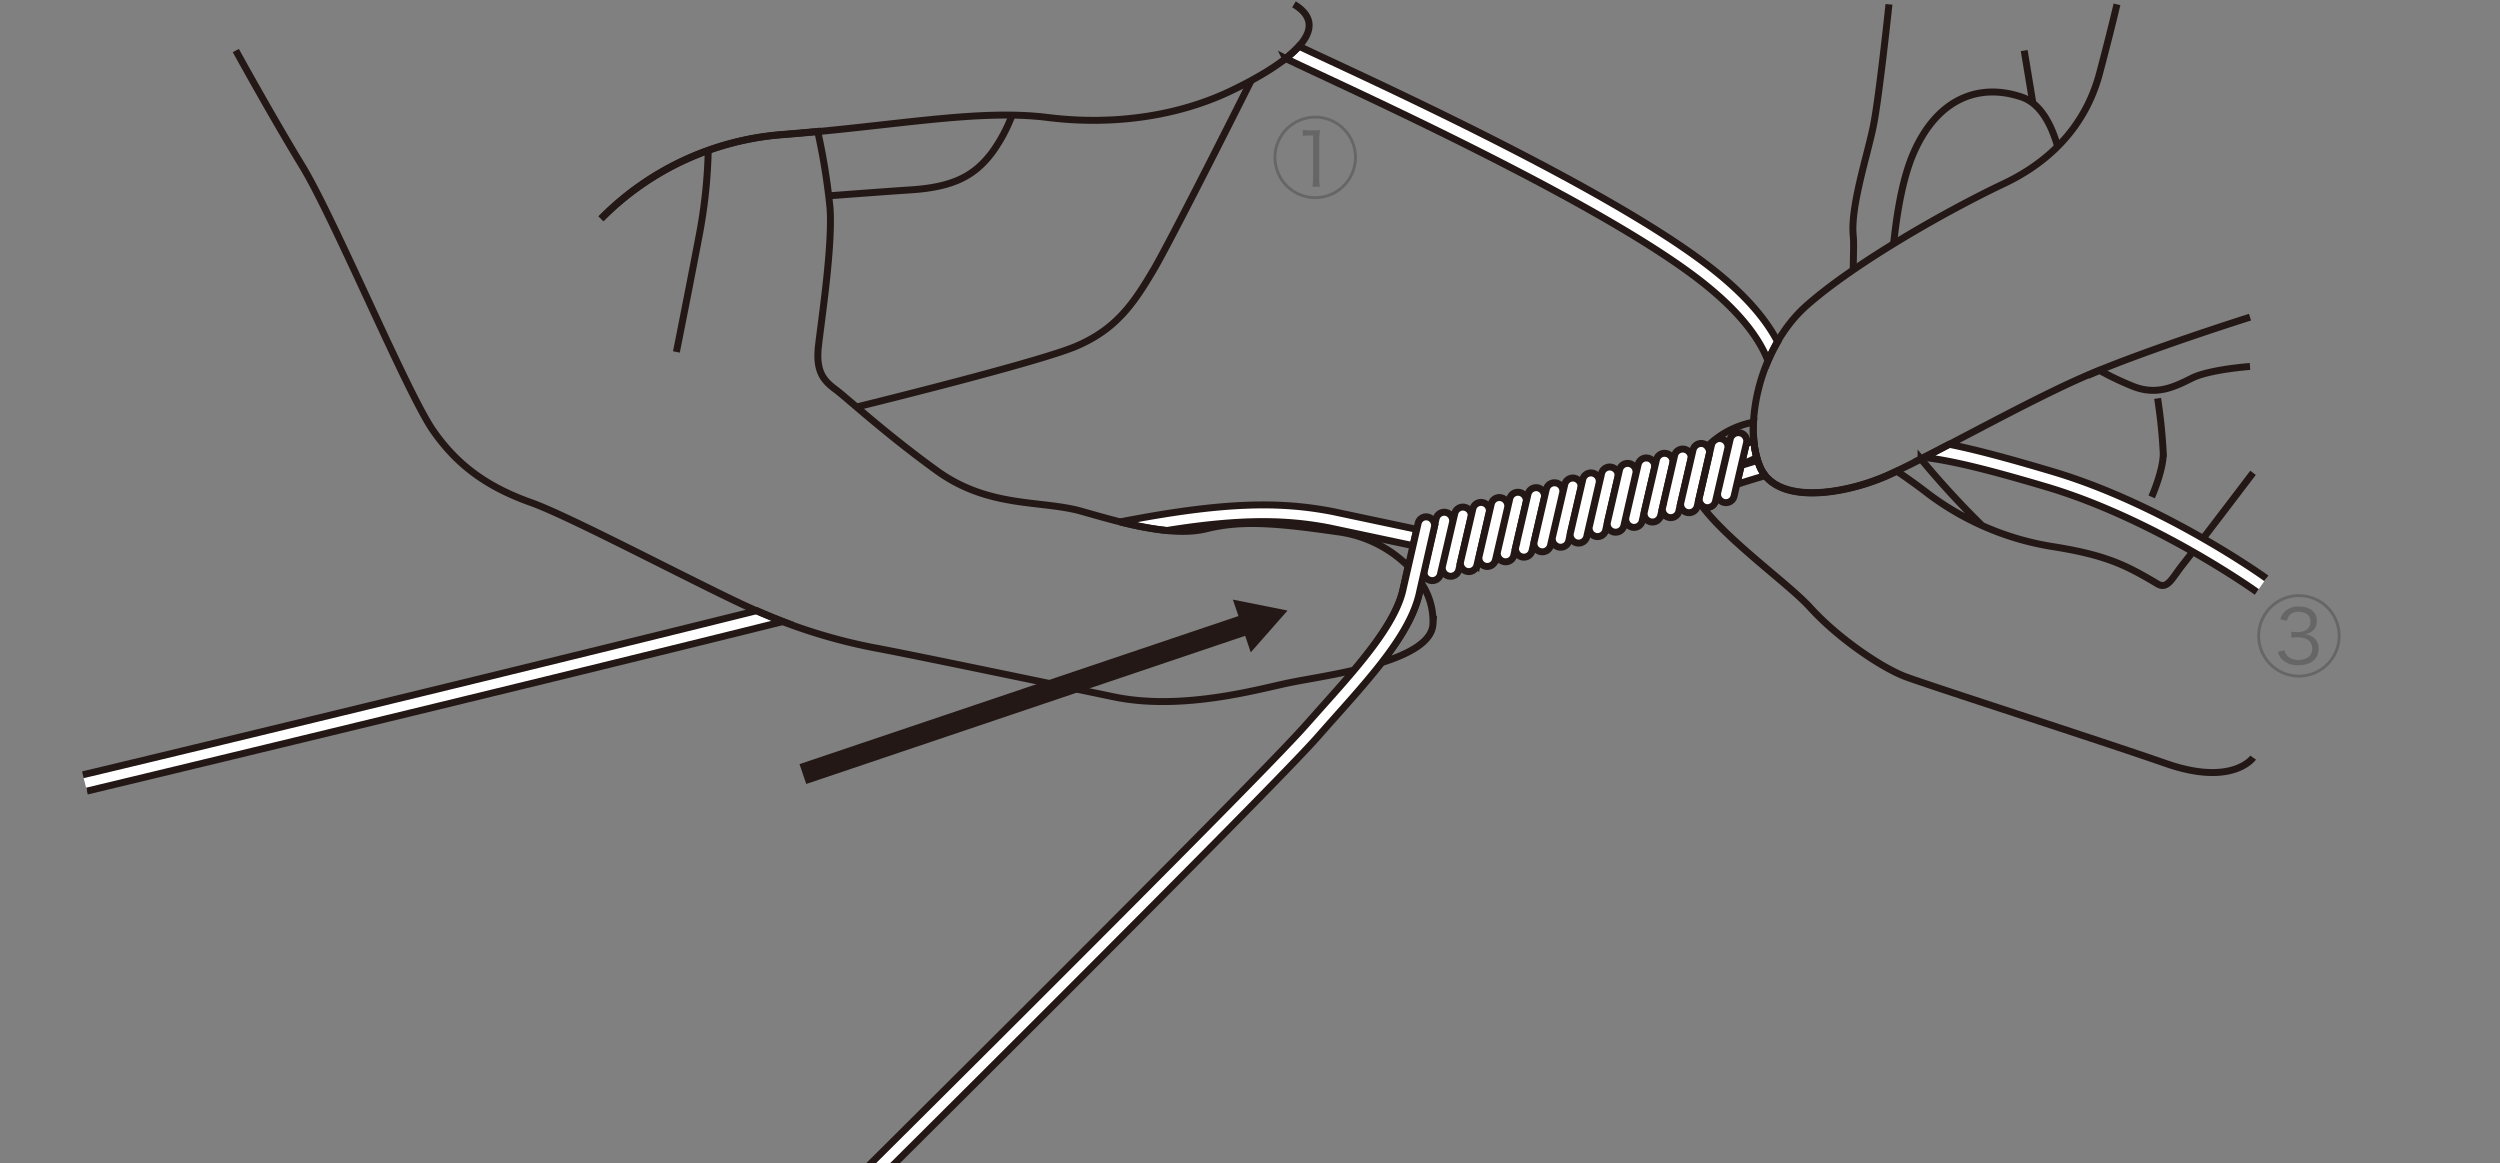 <svg xmlns="http://www.w3.org/2000/svg" viewBox="0 0 460 214"><rect x="0" y="0" width="460" height="214" fill="#808080" stroke="none"/><defs><style>.cls-2,.cls-5{fill:#fff;stroke:#231815;stroke-width:1.28px}.cls-5{fill:none}</style></defs><g id="製品上"><path d="M430.67 117a7.67 7.67 0 11-7.67-7.67 7.67 7.67 0 017.67 7.67zm-14.81 0a7.14 7.14 0 107.14-7.14 7.16 7.16 0 00-7.14 7.14zm4.5 2.67a2 2 0 00.79 1.25 2.87 2.87 0 001.76.5c1.57 0 2.54-.79 2.54-2.08s-.93-2.07-2.72-2.07a9.84 9.84 0 00-1.12.07v-1.09c.3 0 .72.06 1 .06a4.76 4.76 0 001.39-.22 1.8 1.8 0 001.12-1.8c0-1-.82-1.72-2.13-1.72a2.26 2.26 0 00-1.6.51 2 2 0 00-.59 1.15l-1.22-.27a3.35 3.35 0 01.66-1.28 3.49 3.49 0 012.82-1.07c2 0 3.24 1 3.24 2.65a2.38 2.38 0 01-1 2 2.8 2.8 0 01-1.34.46 2.89 2.89 0 011.73.58 2.52 2.52 0 01.93 2.09c0 1.84-1.41 3-3.7 3a3.92 3.92 0 01-3.07-1.12 3.17 3.17 0 01-.71-1.34zM249.67 29a7.67 7.67 0 11-7.67-7.71 7.67 7.67 0 017.67 7.71zm-14.81 0a7.14 7.14 0 107.14-7.18 7.16 7.16 0 00-7.14 7.18zm4.85-5.07c.36 0 .5 0 1.14.06h.88a9 9 0 001.14-.06 18.21 18.21 0 00-.13 2.25v6.65a8.94 8.94 0 00.11 1.53h-1.36a9.17 9.17 0 00.11-1.53v-7.9h-.7a7.35 7.35 0 00-1.19.08z" fill="#666"/><path class="cls-2" d="M265 105.8l2.25-9.64a1.57 1.57 0 00-1.17-1.87 1.55 1.55 0 00-1.84 1.16L262 105.1a1.55 1.55 0 003 .7zm3.41-.91l2.25-9.65a1.54 1.54 0 10-3-.69l-2.25 9.65a1.54 1.54 0 003 .69z"/><path class="cls-2" d="M271.78 104l2.22-9.66a1.52 1.52 0 00-1.13-1.85 1.54 1.54 0 00-1.87 1.15l-2.24 9.65a1.53 1.53 0 103 .69z"/><path class="cls-2" d="M275.16 103.08l2.23-9.64a1.54 1.54 0 10-3-.7l-2.24 9.65a1.54 1.54 0 003 .69zm3.38-.9l2.24-9.65a1.54 1.54 0 10-3-.68l-2.23 9.63a1.54 1.54 0 003 .7z"/><path class="cls-2" d="M281.91 101.27l2.25-9.65a1.58 1.58 0 00-1.16-1.85 1.55 1.55 0 00-1.85 1.16l-2.24 9.65a1.54 1.54 0 103 .69z"/><path class="cls-2" d="M285.29 100.37l2.23-9.65a1.53 1.53 0 00-1.15-1.85 1.56 1.56 0 00-1.85 1.13l-2.23 9.65a1.52 1.52 0 001.15 1.84 1.54 1.54 0 001.85-1.12zm3.37-.91l2.24-9.64a1.56 1.56 0 00-1.15-1.82 1.53 1.53 0 00-1.84 1.16l-2.25 9.64a1.54 1.54 0 103 .7z"/><path class="cls-2" d="M292 98.56l2.23-9.65a1.54 1.54 0 10-3-.7L289 97.86a1.55 1.55 0 103 .7zm3.42-.9l2.23-9.66a1.55 1.55 0 10-3-.7l-2.24 9.7a1.55 1.55 0 003 .7z"/><path class="cls-2" d="M298.79 96.75L301 87.1a1.54 1.54 0 00-3-.69l-2.23 9.65A1.52 1.52 0 00297 97.9a1.55 1.55 0 001.79-1.15zm3.37-.9l2.25-9.65a1.54 1.54 0 10-3-.69l-2.24 9.64a1.54 1.54 0 003 .7z"/><path class="cls-2" d="M305.55 94.93l2.23-9.63a1.54 1.54 0 00-1.15-1.85 1.53 1.53 0 00-1.85 1.16l-2.24 9.64a1.54 1.54 0 003 .68z"/><path class="cls-2" d="M308.92 94l2.24-9.64a1.55 1.55 0 00-3-.7l-2.23 9.65a1.54 1.54 0 103 .69z"/><path d="M315.66 92.22l2.24-9.65a1.52 1.52 0 00-1.15-1.84 1.54 1.54 0 00-1.84 1.16l-2.24 9.64a1.53 1.53 0 103 .69z" stroke="#fff" fill="none" stroke-width="1.28"/><path class="cls-2" d="M214.72 97.61c14.08-2.26 22.29-1.93 29.81-.49L260 100.4l.69-3-15.57-3.3c-9.2-1.76-19.3-1.93-39 1.93a62.12 62.12 0 008.6 1.58zM16 145.56c.93-.22 75.45-18.11 128.09-31.2-1.58-.61-3.19-1.27-4.85-2-52.29 13-123 30-124 30.2m305.17-57.14a21.37 21.37 0 002.84-1.23 16.1 16.1 0 01-.54-3.25 16.27 16.27 0 01-1.44.78zm-83.86-74.67c6.54 3.28 56.34 25.37 76.28 40.88 7.28 5.66 10.89 10.63 12.49 14.78a31.31 31.31 0 011.77-3.52q-3.55-6.84-12.37-13.69C295.22 34 249.36 13.44 239 8.5a18.74 18.74 0 01-2.45 2.25zm88.26 76.77a7.2 7.2 0 01-.9-1.43 14.71 14.71 0 01-.53-1.38l-3 .93-.82 3.5c1.44-.48 3.27-1.04 5.25-1.62zM417 106.41c-1.21-.9-19.58-13.79-39.35-19.66-8.57-2.55-14.35-4.07-19-5-1.62.84-3.17 1.66-4.63 2.4 5.22.65 11.53 2.17 22.74 5.5C396 95.43 414 108 415.25 108.92"/><path fill="#231815" d="M236.91 112.34l-10.06-2.01 1.03 3.02-80.77 27.25 1.24 3.65 80.76-27.26 1.03 3.04 6.77-7.69z"/><path class="cls-2" d="M312.3 93.12l2.22-9.63a1.53 1.53 0 10-3-.7l-2.24 9.66a1.53 1.53 0 001.13 1.84 1.56 1.56 0 001.89-1.17zm3.36-.9l2.24-9.65a1.52 1.52 0 00-1.15-1.84 1.54 1.54 0 00-1.84 1.16l-2.24 9.64a1.53 1.53 0 103 .69zm3.43-1.01l2.25-9.64a1.54 1.54 0 10-3-.68l-2.25 9.64a1.54 1.54 0 103 .68z"/><path class="cls-5" d="M414.56 87s-5.31 7-9.18 12.05m-1.91 2.47l-1.69 2.18c-2.14 2.66-2.92 4.85-4.81 3.73-6-3.58-9.59-5.34-19.72-6.93a51.48 51.48 0 01-22.41-9.61c-1.53-1.19-3.53-2.66-5.82-4.19-.79.37-1.53.73-2.17 1-7.47 3.2-19.74 5.33-22.94-1.6a18.5 18.5 0 01-1.26-8.42 16.35 16.35 0 00-8.49 4.45 1.57 1.57 0 01.36 1.37l-2 8.7c4.4 6.61 16.42 15.06 20.47 19.5 5.32 5.87 13.33 11.19 17.59 12.8s35.74 11.73 48 16 16-1.1 16-1.1m-18.67-47.97s2.13-4.81 2.13-8A97.28 97.28 0 00397 73.3m-43.52 11.18a158.27 158.27 0 0011.21 12.21M414 67.43s-7.46.54-10.67 2.14-6.4 3.19-10.66 1.59a53.16 53.16 0 01-6.34-3c-.76.31-1.48.62-2.19.93m-5.54-42.15c-1.25-4.36-3.3-8-6.7-9.11-8-2.66-15.47.54-19.72 10.13-2.18 4.89-3.18 11.55-3.76 16.94M347.57.8s-1.79 17-2.87 22.37-4.26 14.93-3.7 20.26c.14 1.53 0 3.7 0 6.3m33.04-30.83l-1.59-9.6"/><path class="cls-5" d="M414 58.36S395.38 64.23 384.18 69s-29.87 15.45-37.33 18.65-19.74 5.33-22.94-1.6-.53-21.86 8.54-29.86 26.12-17.6 36.26-22.4 15.47-12.26 17.6-20.27S389.52.8 389.52.8M124.46 64.76s2.66-13.33 4.27-21.87a94 94 0 001.59-15.46m130.91 81.37c-.84 4.24-3.52 8.61-7 13.12 5.06-1.61 9.19-3.82 9.43-7a12.61 12.61 0 00-2.08-7.54zM157.62 74.89c10.07-2.49 34.54-8.67 40.44-11.2 7.46-3.2 10.65-8 14.4-14.39 3-5.2 13.8-26.57 17.73-34.43m-43.95 6.28a29.39 29.39 0 01-3.65 6.85c-3.21 4.27-7 6.4-14.94 6.93-4.36.29-10.49.75-15.15 1.1"/><path class="cls-5" d="M238.09.8c7.95 4.77-2.71 11.7-11.77 16s-20.8 6.41-33.6 4.81-28.27 1.6-49.07 3.2a52.5 52.5 0 00-33.06 15.46"/><path class="cls-5" d="M43.39 9.3S49.81 21 55.66 30.62s19.2 41.6 24 48.55S90.33 89.84 97.79 92.5s32.53 16 41.06 19.73a100.19 100.19 0 0021.87 6.93c5.87 1.07 31.46 6.41 44.26 9.07s27.2-1.61 32.53-2.66c2.71-.55 7.16-1.23 11.64-2.27 4.44-5.31 8.14-10.5 9.06-15.11l.9-4A22.61 22.61 0 00246 97.83c-11.2-1.61-17.59-2.13-24-.54s-15.47-1.07-22.95-3.2-17.06-.53-26.66-7.47-16.46-13.32-18.6-14.92-3.74-3.2-3.2-8 2.67-18.7 2.12-25.6a121.41 121.41 0 00-2.25-13.92c-2.21.2-4.47.4-6.81.59a52.5 52.5 0 00-33.06 15.46"/><path class="cls-2" d="M154.65 224c3.19-3.18 78.6-78 87.75-88.35l2.1-2.38c7.68-8.62 15.2-16.77 16.73-24.47l2.69-11.8a1.56 1.56 0 00-1.18-1.86 1.51 1.51 0 00-1.81 1.17l-2.72 11.9c-1.38 6.89-8.95 15.09-16 23l-2.12 2.38C231 143.91 153.25 221 152.47 221.8"/></g></svg>